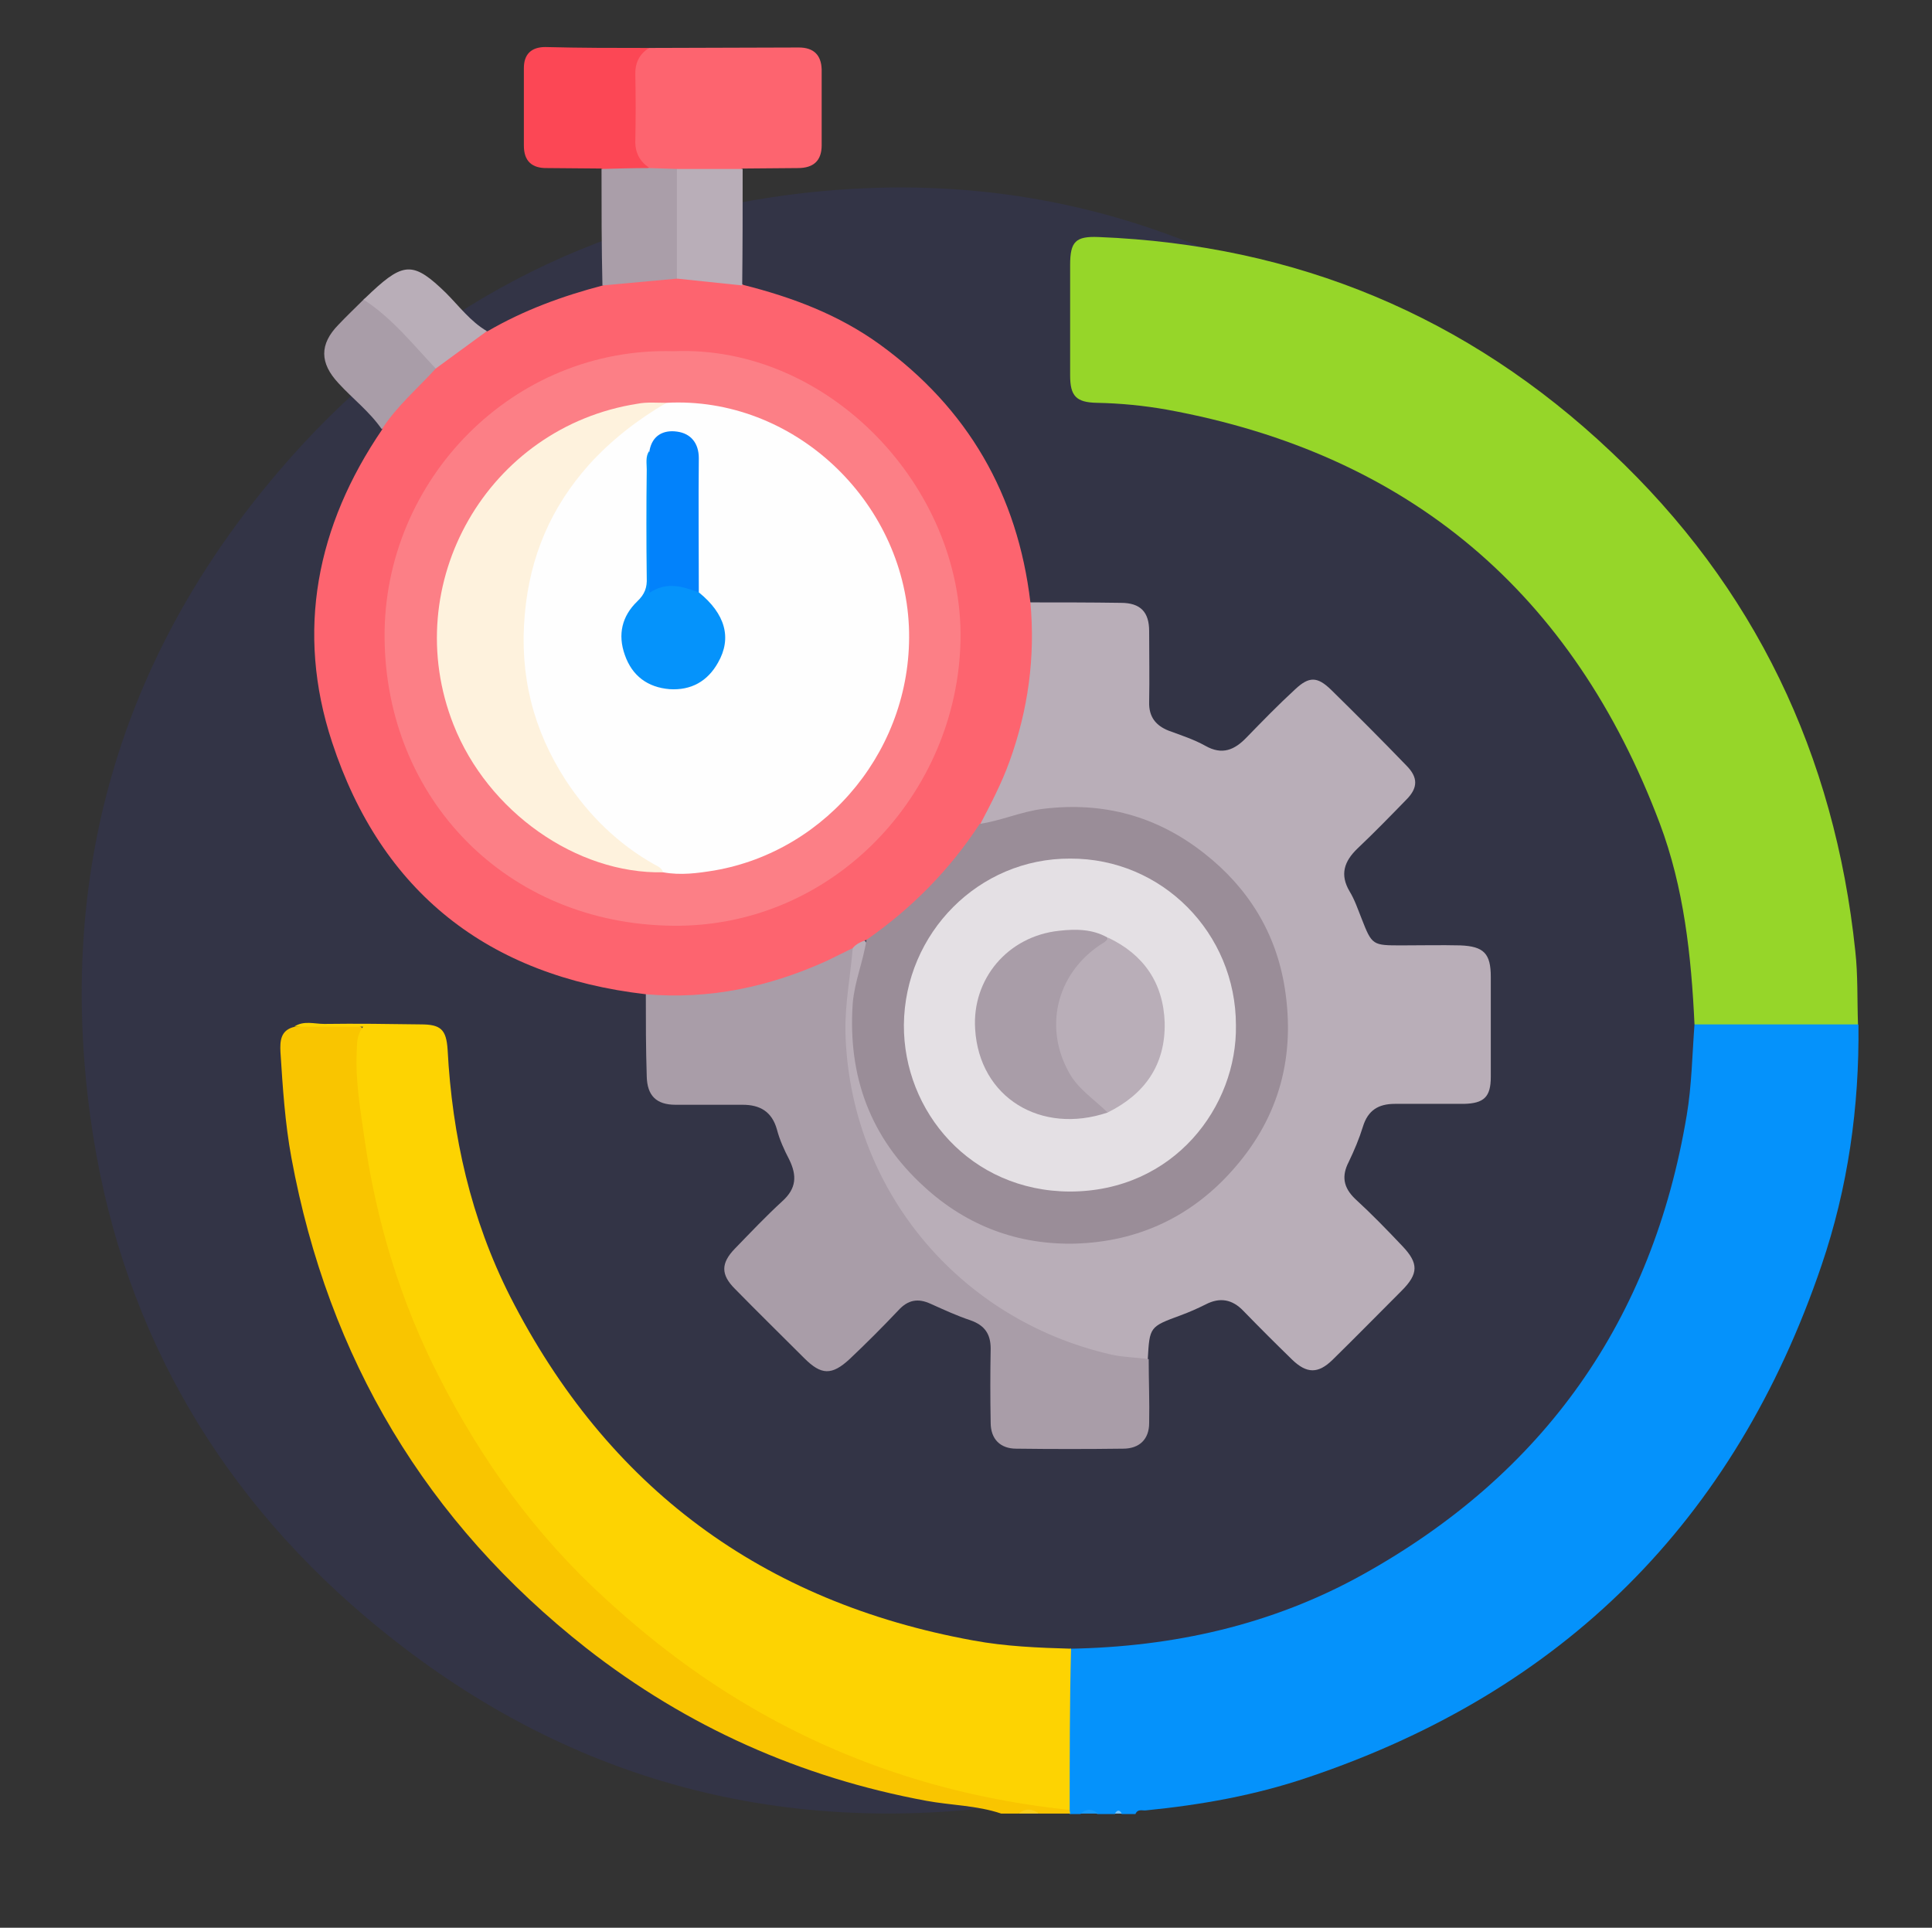 <?xml version="1.0" encoding="utf-8"?>
<!-- Generator: Adobe Illustrator 25.2.1, SVG Export Plug-In . SVG Version: 6.00 Build 0)  -->
<svg version="1.1" id="Layer_1" xmlns="http://www.w3.org/2000/svg" xmlns:xlink="http://www.w3.org/1999/xlink" x="0px" y="0px"
	 viewBox="0 0 423 422.1" style="enable-background:new 0 0 423 422.1;" xml:space="preserve">
<rect x="0" y="0" width="423" height="422.1" fill="#333333" stroke="none"/>
<style type="text/css">
	.st0{opacity:0.2;fill-rule:evenodd;clip-rule:evenodd;fill:#343B93;enable-background:new    ;}
	.st1{fill:#0592FB;}
	.st2{fill:#F9C500;}
	.st3{fill:#FACE1B;}
	.st4{fill:#189BFB;}
	.st5{fill:#7AC5FD;}
	.st6{fill:#96D629;}
	.st7{fill:#B9AEB8;}
	.st8{fill:#FD646F;}
	.st9{fill:#FDD302;}
	.st10{fill:#A99DA8;}
	.st11{fill:#FC4755;}
	.st12{fill:#AA9EA9;}
	.st13{fill:#9A8D98;}
	.st14{fill:#FC7F86;}
	.st15{fill:#E4E0E4;}
	.st16{fill:#FEFEFE;}
	.st17{fill:#FEF2DD;}
	.st18{fill:#0593FB;}
	.st19{fill:#0282FB;}
</style>
<path class="st0" d="M361.4,153.3c-18.2-46.9-56.1-84-103.6-101.2c-27.9-10.6-57.5-13.6-88.9-8.9c-43.1,6.5-79.4,26.6-107.8,59.9
	c-35,40.9-48.6,88.6-41.3,141.6c6,43.8,26.4,80.6,60.2,109.3c41.6,35.3,89.8,48.8,143.6,40.9c37.4-5.5,69.9-22.1,96.8-48.7
	c32.9-32.5,50.7-72.1,53.3-118.2C375.1,201.8,370.9,176.9,361.4,153.3z"/>
<g>
	<path class="st1" d="M234.3,361c22.6-0.4,44.2-5.2,64-16.2c39.8-22.1,63.5-55.7,71-100.6c1.1-6.5,1.2-13.3,1.7-19.9
		c1.3-1.3,2.9-1.3,4.6-1.3c8.9,0,17.9-0.1,26.8,0c1.6,0,3.3-0.1,4.5,1.4c0.2,18-2.3,35.7-8.1,52.7c-19,55.9-56.5,93.3-112.5,112.1
		c-11.5,3.9-23.3,6-35.4,7.2c-0.8,0.1-1.8-0.4-2.3,0.8c-1,0-2,0-3,0c-0.5-0.5-1-0.5-1.5,0c-1.3,0-2.5,0-3.8,0
		c-1.3-0.6-2.5-0.6-3.8,0c-0.8,0-1.5,0-2.3,0c-0.3-0.4-0.6-0.8-0.8-1.3c-0.9-8.8-0.3-17.7-0.4-26.5
		C233.1,366.5,232.3,363.5,234.3,361z"/>
	<path class="st2" d="M234.2,396.3c0,0.3,0.1,0.5,0.1,0.8c-2.3,0-4.5,0-6.8,0c-1.5-0.6-3-0.6-4.5,0c-1.3,0-2.5,0-3.8,0
		c-5.3-1.8-11-1.8-16.4-2.8c-27.5-5.1-52.4-16.2-74.4-33.4c-35.1-27.6-56.5-63.5-64.6-107.4c-1.4-7.6-1.9-15.4-2.4-23.2
		c-0.1-2.3,0-4.6,2.8-5.4c4.5-0.7,9-0.1,13.5-0.3c1.5-0.1,1.9,0.5,1.8,2c-1.2,14.5,1.7,28.5,5.3,42.4c6.4,24.8,18.2,46.8,34.7,66.3
		c17.3,20.4,38.2,35.9,62.7,46.6c15.3,6.7,31.3,11.1,47.9,13C231.5,394.9,233,395.2,234.2,396.3z"/>
	<path class="st3" d="M223,397.1c1.5-1.2,3-1.1,4.5,0C226,397.1,224.5,397.1,223,397.1z"/>
	<path class="st4" d="M236.6,397.1c1.3-1.1,2.5-1.1,3.8,0C239.1,397.1,237.8,397.1,236.6,397.1z"/>
	<path class="st5" d="M244.1,397.1c0.5-0.8,1-0.9,1.5,0C245.1,397.1,244.6,397.1,244.1,397.1z"/>
	<path class="st6" d="M406.8,224.3c-11.9,0-23.9,0-35.8,0c-0.7-15-2.3-29.9-7.6-44c-19-50.4-54.8-80.9-107.9-90.6
		c-5.1-0.9-10.2-1.4-15.4-1.5c-4.5-0.1-5.8-1.5-5.8-6c0-8.1,0-16.1,0-24.2c0-5.1,1.2-6.3,6.2-6.1c43.2,1.7,80.8,17.3,112.2,47
		c31.5,29.6,49,66.4,53.5,109.3C406.8,213.5,406.6,218.9,406.8,224.3z"/>
	<path class="st7" d="M225.4,131.9c6.7,0,13.3,0,20,0.1c4.3,0,6.2,2,6.2,6.2c0,5.2,0.1,10.3,0,15.5c-0.1,3.3,1.5,5.2,4.3,6.3
		c2.7,1,5.5,1.9,8,3.3c3.7,2.1,6.4,0.9,9-1.8c3.5-3.6,7-7.2,10.7-10.6c3-2.8,4.8-2.8,7.8,0.1c5.6,5.5,11.1,11,16.5,16.6
		c2.6,2.6,2.6,4.9,0,7.5c-3.5,3.6-7,7.2-10.7,10.7c-2.9,2.8-3.9,5.7-1.7,9.4c1.1,1.8,1.8,3.9,2.6,5.9c2.3,5.9,2.4,5.9,8.8,5.9
		c4.3,0,8.6-0.1,12.8,0c5.2,0.2,6.7,1.8,6.7,6.9c0,7.3,0,14.6,0,21.9c0,4.4-1.5,5.8-5.9,5.9c-5,0-10.1,0-15.1,0c-3.6,0-5.9,1.4-7,5
		c-0.8,2.6-1.9,5.2-3.1,7.7c-1.6,3.1-1.2,5.6,1.4,8.1c3.6,3.3,7,6.8,10.4,10.4c3.5,3.7,3.5,6-0.2,9.7c-5.1,5.1-10.1,10.2-15.2,15.2
		c-3.1,3-5.6,3-8.8-0.1c-3.6-3.5-7.2-7.1-10.7-10.7c-2.4-2.5-5.1-3-8.2-1.4c-1.8,0.9-3.6,1.7-5.5,2.4c-6.8,2.5-6.8,2.5-7.2,9.6
		c-1.4,1.3-3.1,0.8-4.7,0.6c-31.9-4.9-57.8-31.4-62-63.3c-1.2-9.2-0.8-18.3,1.2-27.3c0.8-1.4,1.9-2.2,3.6-1.6
		c1.4,1.9,0.2,3.6-0.3,5.4c-5.3,19.7,1.1,38.7,17,50.7c21.3,16,51.8,11,66.9-11.9c18.7-28.4,1.9-66.2-31.7-71.8
		c-7.5-1.3-14.7-0.4-21.9,1.8c-1.7,0.5-3.5,1.7-5.3,0.2c-0.6-1.5,0.4-2.7,1-3.9c6.1-11.3,8.6-23.5,9.5-36.2c0.1-1.5-0.1-3-0.3-4.5
		C224.4,134.4,224,133,225.4,131.9z"/>
	<path class="st8" d="M189.7,205.8c-1.1,0.4-2.2,0.8-3,1.8c-1,1.8-2.7,2.5-4.4,3.3c-11.4,5.6-23.4,8.1-36,8.2c-1.8,0-3.5,0-4.9-1.4
		c-34.5-4-57.9-22.3-68.7-55.2c-8-24.3-3.4-47.4,11-68.5c0.3-2.8,2.3-4.6,4.1-6.5c2.3-2.6,4.9-4.9,7.3-7.4c3.8-2.7,6.8-6.5,11.7-7.6
		c7.9-4.6,16.4-7.7,25.2-10c5.2-2.8,10.9-2.2,16.4-2.6c4.8,0.9,10-0.2,14.4,2.5c10.7,2.7,20.8,6.5,29.8,13
		c19.3,14,30.2,32.9,33,56.5c1.1,12-0.5,23.6-4.6,34.9c-1.7,4.7-4,9.1-6.3,13.5c-0.7,4.2-3.9,6.9-6.3,9.9c-4.5,5.7-10,10.5-16,14.6
		C191.4,205.4,190.7,205.9,189.7,205.8z"/>
	<path class="st9" d="M234.2,396.3c-24.9-2.6-48.2-9.9-69.8-22.5c-11.5-6.7-22-14.7-31.8-23.7c-15.3-13.9-27.2-30.4-36.5-48.7
		c-8.4-16.4-13.7-33.9-16.3-52.1c-0.9-6.3-2-12.6-1.7-19c0.1-1.7-0.1-3.5,1.4-5.5c-5.4,0-10.3,0-15.1,0c2.1-1.4,4.4-0.6,6.6-0.6
		c7-0.1,14.1,0,21.1,0.1c4.4,0,5.6,1.1,5.9,5.5c1,18.9,5.1,37.1,13.7,54.1c21.3,41.8,55.2,66.9,101.4,75.3c7,1.3,14.2,1.6,21.4,1.8
		C234.2,372.8,234.2,384.5,234.2,396.3z"/>
	<path class="st10" d="M141.4,217.7c13.9,1.2,27-1.6,39.6-7.3c1.9-0.9,3.8-1.9,5.7-2.8c-0.5,6.1-1.7,12.1-1.6,18.3
		c0.8,34.1,24.5,63,58.2,70.7c2.7,0.6,5.4,0.6,8.2,1c0,4.7,0.2,9.3,0.1,14c0,3.5-2.1,5.6-5.7,5.6c-7.8,0.1-15.6,0.1-23.4,0
		c-3.5,0-5.6-2.1-5.6-5.7c-0.1-5.4-0.1-10.8,0-16.2c0-3.2-1.3-5.1-4.4-6.2c-3-1-5.8-2.3-8.7-3.6c-2.8-1.3-5-0.9-7.1,1.4
		c-3.5,3.7-7,7.2-10.7,10.7c-3.9,3.6-6.2,3.5-9.9-0.2c-5.1-5.1-10.2-10.1-15.2-15.2c-3.1-3.1-3.1-5.6,0-8.8
		c3.4-3.5,6.8-7.1,10.4-10.4c3.1-2.8,3.2-5.6,1.5-9.1c-1.1-2.1-2.1-4.3-2.7-6.6c-1.1-3.9-3.7-5.4-7.5-5.4c-4.9,0-9.8,0-14.7,0
		c-4.2,0-6.2-2-6.3-6.2C141.4,229.5,141.4,223.6,141.4,217.7z"/>
	<path class="st8" d="M142.1,10.5c10.9,0,21.9-0.1,32.8-0.1c3.2,0,4.9,1.6,5,4.8c0,5.5,0,11.1,0,16.6c0,3.4-1.8,5-5.2,5
		c-4,0-8,0.1-12.1,0.1c-4.6,2-9.4,0.7-14.1,0.9c-2.1,0-4.2,0.2-6.3-0.4c-2.8-1.1-4-3.3-4.1-6.1c-0.2-5.2-0.2-10.5,0-15.7
		C138.2,13.1,139.3,11.1,142.1,10.5z"/>
	<path class="st11" d="M142.1,10.5c-2.2,1.4-3.1,3.4-3,6c0.1,4.7,0.1,9.5,0,14.2c-0.1,2.6,0.9,4.6,3,6c-3.5,2-7,1.7-10.5,0.2
		c-3.9,0-7.8-0.1-11.7-0.1c-3.4,0.1-5.2-1.5-5.2-4.9c0-5.7,0-11.3,0-17c0-3,1.6-4.6,4.7-4.6C127,10.5,134.6,10.5,142.1,10.5z"/>
	<path class="st12" d="M131.7,37c3.5-0.1,7-0.2,10.5-0.2c2,0.1,4,0.1,6.1,0.2c1.7,3.5,1.7,20.5,0,24c-5.5,0.5-10.9,1-16.4,1.5
		C131.7,54,131.7,45.5,131.7,37z"/>
	<path class="st10" d="M95.4,80.7C91.4,85.1,86.8,89,83.6,94c-2.7-3.9-6.4-6.7-9.5-10.1c-4.1-4.4-4.2-8.5,0-12.8
		c1.8-1.9,3.7-3.7,5.6-5.6c1.2-0.9,2.2-0.1,2.9,0.7c4.1,3.9,8.2,8,12.1,12.1C95.2,79,95.8,79.7,95.4,80.7z"/>
	<path class="st7" d="M148.2,61c0-8,0-16,0-24c4.8,0,9.6,0,14.4,0c0,8.5,0,17-0.1,25.5C157.8,62,153,61.5,148.2,61z"/>
	<path class="st7" d="M95.4,80.7c-5-5.3-9.6-11.1-15.8-15.1c0.6-0.6,1.3-1.2,1.9-1.8c7-6.5,9.2-6.4,16.1,0.3c2.9,2.9,5.4,6.3,9,8.4
		C102.9,75.2,99.1,78,95.4,80.7z"/>
	<path class="st13" d="M189.7,205.8c9.9-6.9,18.2-15.3,24.8-25.4c4.7-0.7,9.1-2.7,13.9-3.3c13.2-1.6,24.9,1.6,35.2,9.7
		c9.6,7.5,15.8,17.4,17.7,29.6c2.3,14.7-1.1,27.9-10.9,39.2c-9.2,10.7-21.1,16.3-35,16.7c-12.4,0.3-23.6-3.8-33-12.4
		c-11.9-10.8-16.8-24.3-15.7-40.2C187.1,214.9,189,210.5,189.7,205.8z"/>
	<path class="st14" d="M147.5,76.9c33.9-1.4,63.4,29.8,62.8,63.2c-0.6,33.6-27.8,63-63,62.6c-36.5-0.4-62.9-27.9-63.1-63.2
		C84,105.1,112.3,75.9,147.5,76.9z"/>
	<path class="st15" d="M270.6,224.5c0.3,17.7-13.5,36.4-36.4,36.4c-21.7-0.1-36.4-17.5-36.3-36.5c0.2-20.1,16.4-36.5,36.4-36.4
		C254.4,187.9,270.6,204.3,270.6,224.5z"/>
	<path class="st16" d="M145.9,88.2c27.7-1.5,51.9,21.3,53.1,49c1.1,26.3-17.7,49.1-42.6,53.4c-3.7,0.6-7.4,1.1-11.2,0.4
		c-18.7-9.6-28.9-25-31.2-45.7c-1.7-15.1,2.3-28.6,11.4-40.7c4-5.3,8.9-9.8,14.4-13.7C141.7,89.5,143.9,89.1,145.9,88.2z"/>
	<path class="st17" d="M145.9,88.2c-6.3,3.7-12,8.1-16.9,13.5c-8.4,9.4-13,20.2-14.1,32.8c-1.2,13.3,1.8,25.3,9,36.4
		c5,7.6,11.4,13.9,19.4,18.4c0.8,0.4,1.6,0.8,1.9,1.7c-19,0.4-38.4-13.3-45.9-32.3c-12.2-30.9,7.5-65.2,40.3-70.3
		C141.6,88,143.8,88.2,145.9,88.2z"/>
	<path class="st10" d="M242.5,243.6c-14.5,4.9-28.1-3.2-29-18.3c-0.7-10.9,7.1-20.3,18.4-21.5c3.6-0.4,7.3-0.4,10.6,1.5
		c0.3,1.8-1.2,2.3-2.2,3.1c-10,7.5-10.9,21.1-2.2,30C239.7,240,242.3,240.9,242.5,243.6z"/>
	<path class="st7" d="M242.5,243.6c-2.8-2.8-6.3-5-8.3-8.5c-5.7-9.9-3-21.6,6.5-28.1c0.7-0.5,1.6-0.8,1.9-1.7
		c7.8,3.7,12.1,9.9,12.4,18.6C255.2,233.2,250.6,239.6,242.5,243.6z"/>
	<path class="st18" d="M153,129.7c5.8,4.7,7.3,10,4.2,15.4c-2.3,4.1-5.9,6.1-10.6,5.8c-4.8-0.4-8.2-2.9-9.8-7.5
		c-1.6-4.5-0.6-8.5,2.7-11.7c1.7-1.6,2.2-3.1,2.1-5.2c-0.1-7.9-0.1-15.8,0-23.7c0-1.3-0.3-2.8,0.5-4c1.4,1.4,1.1,3.2,1.1,5
		c0.1,6.8,0.1,13.5,0,20.3c0,2.4,0.4,3.8,3.3,3.4C149,126.9,151.3,127.6,153,129.7z"/>
	<path class="st19" d="M153,129.7c-3.4-1.2-6.9-2.5-10.8,0.1c0-10.8,0-21,0-31.1c0.6-3.4,3.1-4.6,6-4.2c3.1,0.4,4.8,2.6,4.8,5.8
		C152.9,110.1,153,119.9,153,129.7z"/>
</g>
</svg>
